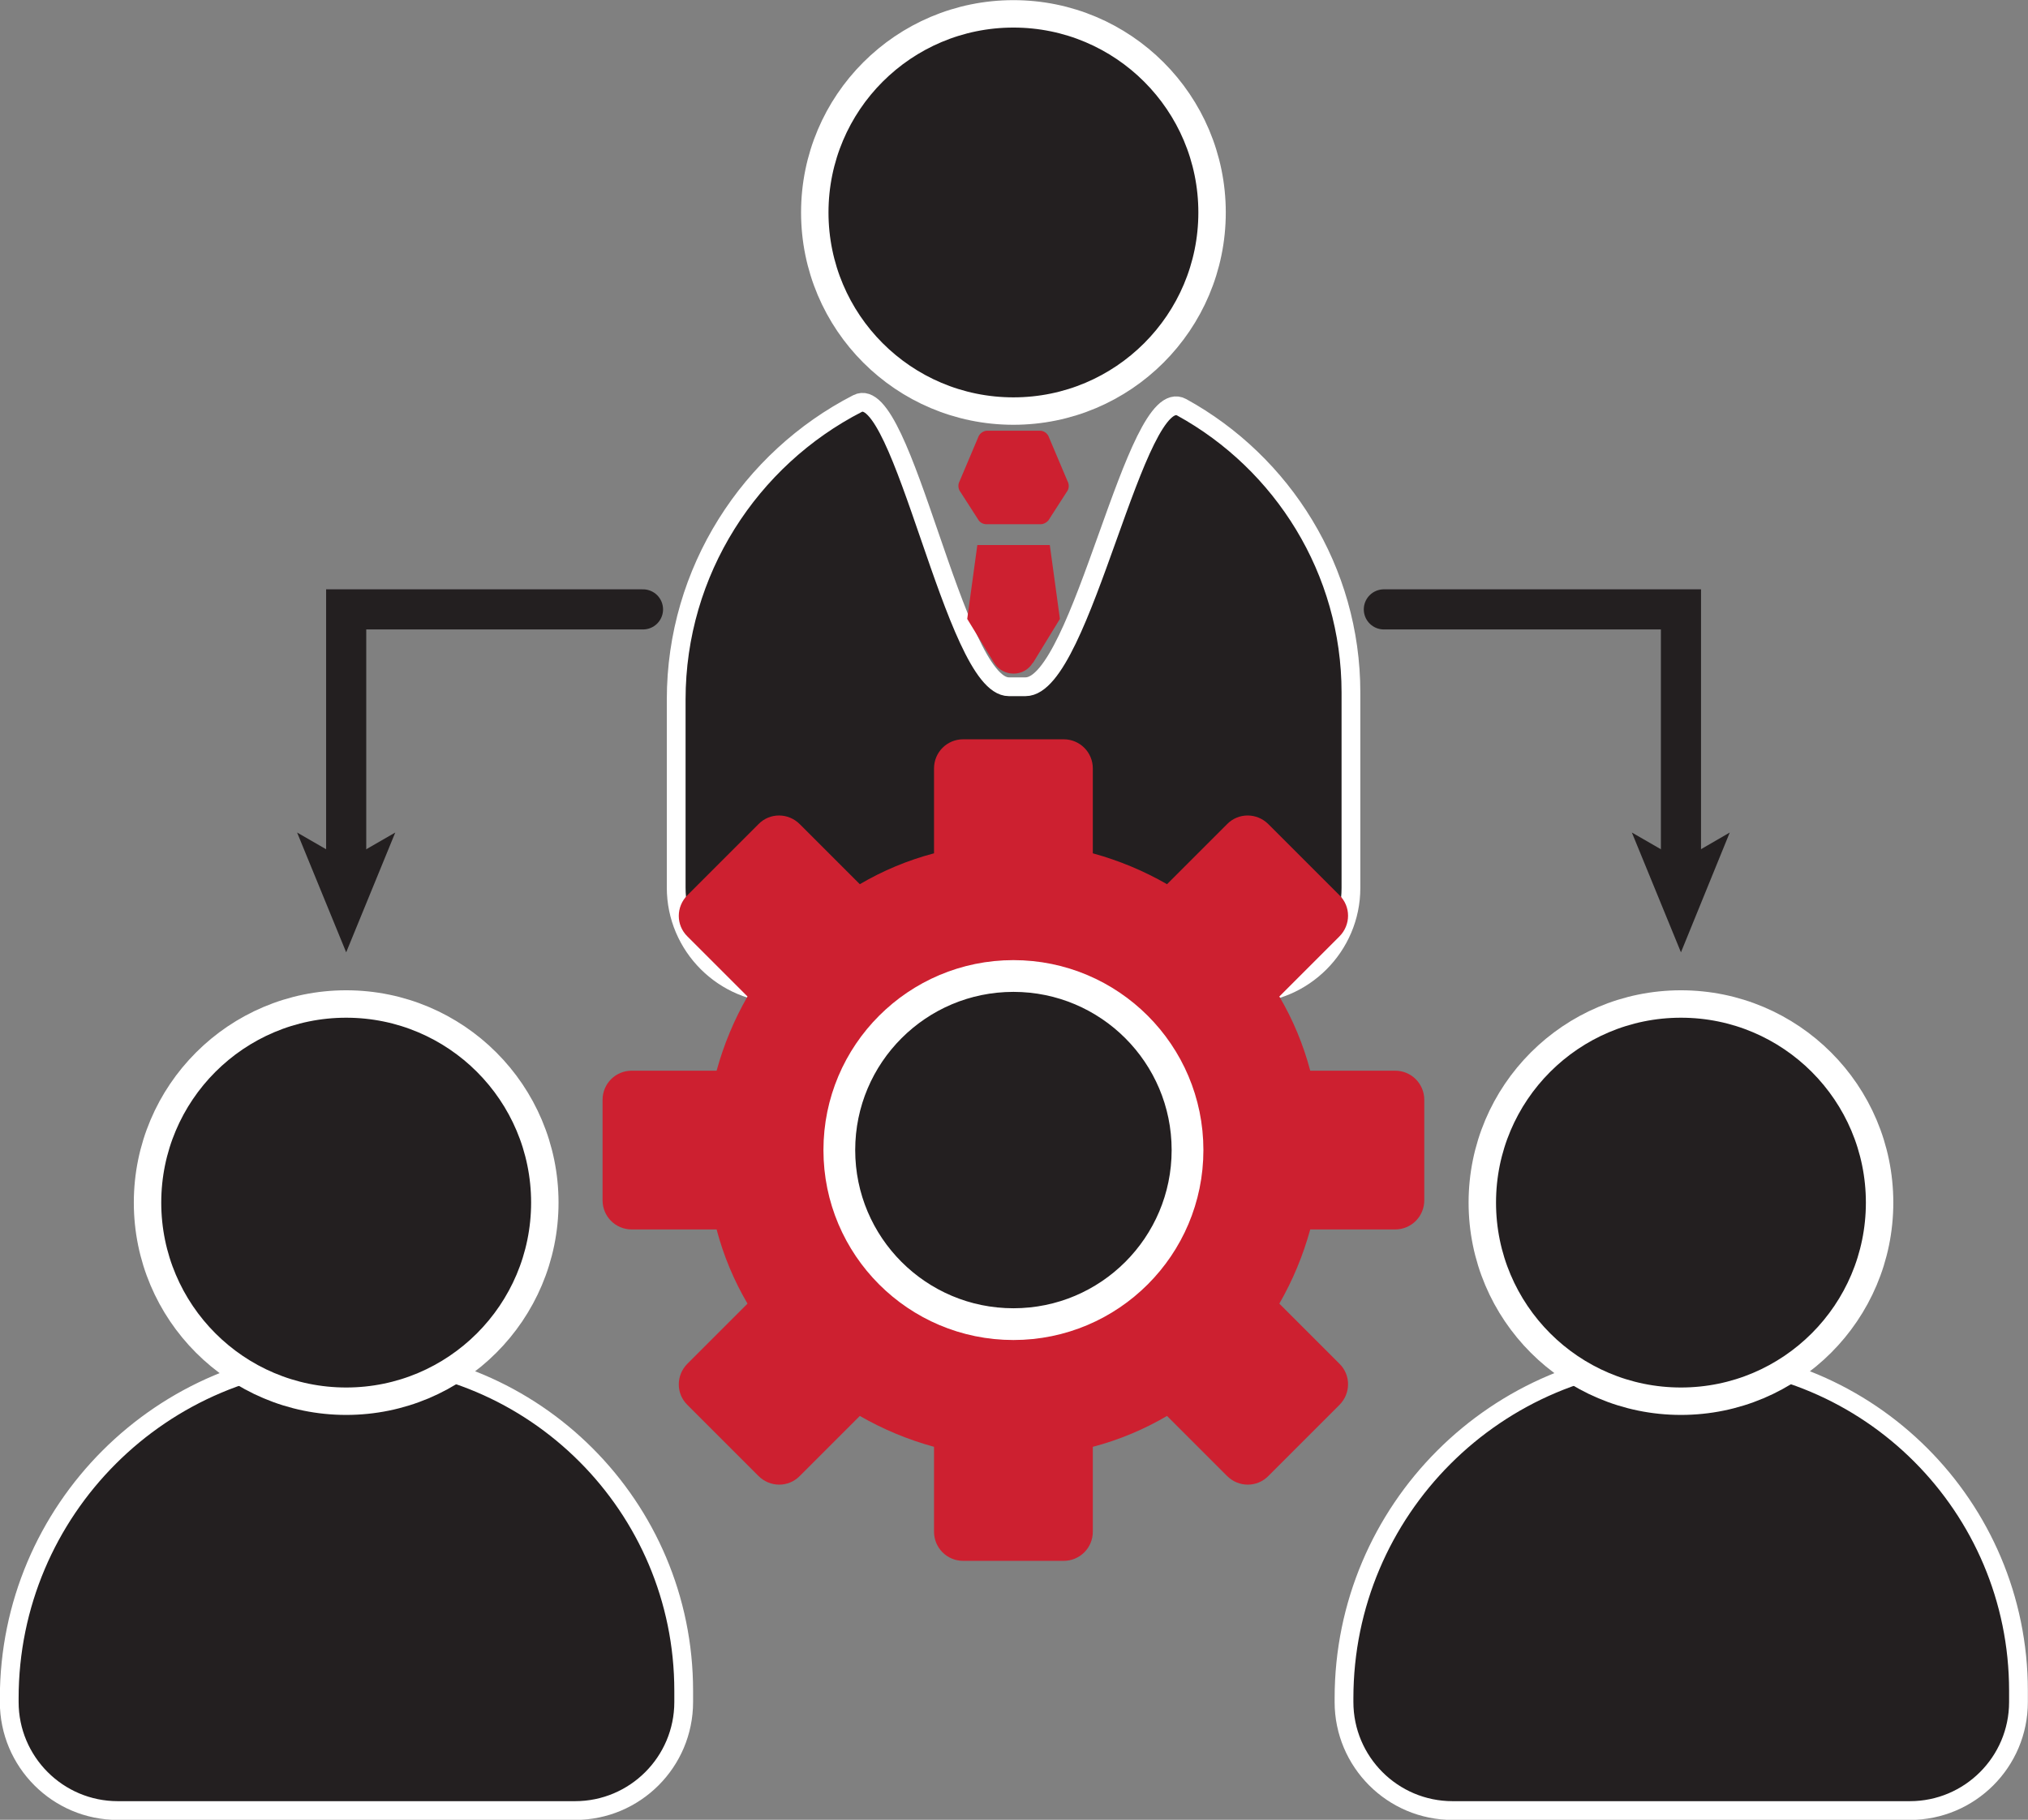 <svg xmlns="http://www.w3.org/2000/svg" id="Layer_2" data-name="Layer 2" viewBox="17.49 10.81 70.24 63.04">
  <rect x="17.49" y="10.81" width="70.24" height="63.04" fill="#808080" stroke="none"/>
  <defs>
    <style>
      .cls-1, .cls-2 {
        fill: none;
      }

      .cls-3 {
        stroke-width: .95px;
      }

      .cls-3, .cls-4, .cls-5 {
        stroke: #fff;
      }

      .cls-3, .cls-4, .cls-5, .cls-6 {
        fill: #231f20;
      }

      .cls-3, .cls-4, .cls-5, .cls-2 {
        stroke-miterlimit: 10;
      }

      .cls-4 {
        stroke-width: 1.1px;
      }

      .cls-5 {
        stroke-width: .65px;
      }

      .cls-2 {
        stroke: #231f20;
        stroke-linecap: round;
        stroke-width: 1.39px;
      }

      .cls-7 {
        fill: #cd2030;
      }
    </style>
  </defs>
  <g id="New_Icons" data-name="New Icons">
    <g>
      <rect class="cls-1" width="105.19" height="84.82"/>
      <g>
        <path class="cls-5" d="M75.84,57.82h0c6.38,0,11.56,5.18,11.56,11.56v.39c0,2.08-1.69,3.76-3.76,3.76h-15.84c-2.08,0-3.76-1.69-3.76-3.76v-.13c0-6.52,5.29-11.81,11.81-11.81Z"/>
        <circle class="cls-3" cx="75.71" cy="52.47" r="6.88"/>
      </g>
      <g>
        <path class="cls-5" d="M29.61,57.82h0c6.38,0,11.56,5.18,11.56,11.56v.39c0,2.08-1.69,3.76-3.76,3.76h-15.84c-2.08,0-3.76-1.69-3.76-3.76v-.13c0-6.52,5.29-11.81,11.81-11.81Z"/>
        <circle class="cls-3" cx="29.48" cy="52.47" r="6.88"/>
      </g>
      <path class="cls-5" d="M60.61,45.23h-16.03c-2.02,0-3.67-1.65-3.67-3.67v-6.52c0-4.45,2.56-8.34,6.28-10.25,1.57-.81,3.36,9.81,5.24,9.81h.58c1.96,0,3.8-10.57,5.41-9.68,3.49,1.92,5.86,5.64,5.86,9.88v6.77c0,2.02-1.65,3.67-3.67,3.67Z"/>
      <circle class="cls-3" cx="52.59" cy="18.17" r="6.88"/>
      <path class="cls-7" d="M53.54,28.97h-1.88c-.11,0-.21-.05-.27-.13l-.63-.98c-.09-.11-.1-.27-.03-.39l.66-1.56c.06-.11.18-.18.3-.18h1.81c.13,0,.24.07.3.18l.66,1.56c.07.13.06.28-.03.39l-.63.98c-.07.08-.17.13-.27.13Z"/>
      <path class="cls-7" d="M53.27,33.77l.93-1.52-.35-2.56h-2.51l-.35,2.56.93,1.52c.31.5,1.04.5,1.34,0Z"/>
      <path class="cls-7" d="M65.81,47.9h-2.94c-.24-.91-.6-1.77-1.07-2.57l2.08-2.08c.4-.4.4-1.04,0-1.43l-2.46-2.46c-.4-.4-1.04-.4-1.43,0l-2.08,2.08c-.8-.46-1.66-.82-2.57-1.07v-2.94c0-.56-.45-1.01-1.01-1.01h-3.48c-.56,0-1.01.45-1.01,1.01v2.94c-.91.24-1.77.6-2.57,1.07l-2.08-2.08c-.4-.4-1.04-.4-1.43,0l-2.46,2.46c-.4.4-.4,1.04,0,1.43l2.08,2.08c-.46.8-.82,1.66-1.07,2.57h-2.94c-.56,0-1.01.45-1.01,1.01v3.48c0,.56.45,1.01,1.01,1.01h2.94c.24.91.6,1.77,1.07,2.57l-2.08,2.08c-.4.4-.4,1.04,0,1.43l2.46,2.46c.4.4,1.04.4,1.43,0l2.08-2.08c.8.46,1.66.82,2.57,1.07v2.94c0,.56.45,1.01,1.01,1.01h3.48c.56,0,1.01-.45,1.01-1.01v-2.94c.91-.24,1.77-.6,2.57-1.07l2.08,2.08c.4.4,1.04.4,1.43,0l2.46-2.46c.4-.4.4-1.04,0-1.43l-2.08-2.08c.46-.8.82-1.66,1.07-2.57h2.94c.56,0,1.01-.45,1.01-1.01v-3.48c0-.56-.45-1.01-1.01-1.01Z"/>
      <circle class="cls-4" cx="52.59" cy="50.65" r="6.03"/>
      <g>
        <polyline class="cls-2" points="29.48 40.85 29.48 31.92 39.76 31.92"/>
        <polygon class="cls-6" points="29.48 43.8 31.18 39.65 29.48 40.63 27.78 39.65 29.48 43.8"/>
      </g>
      <g>
        <polyline class="cls-2" points="75.71 40.85 75.71 31.92 65.42 31.92"/>
        <polygon class="cls-6" points="75.71 43.8 77.4 39.65 75.71 40.63 74.01 39.65 75.71 43.8"/>
      </g>
    </g>
  </g>
</svg>